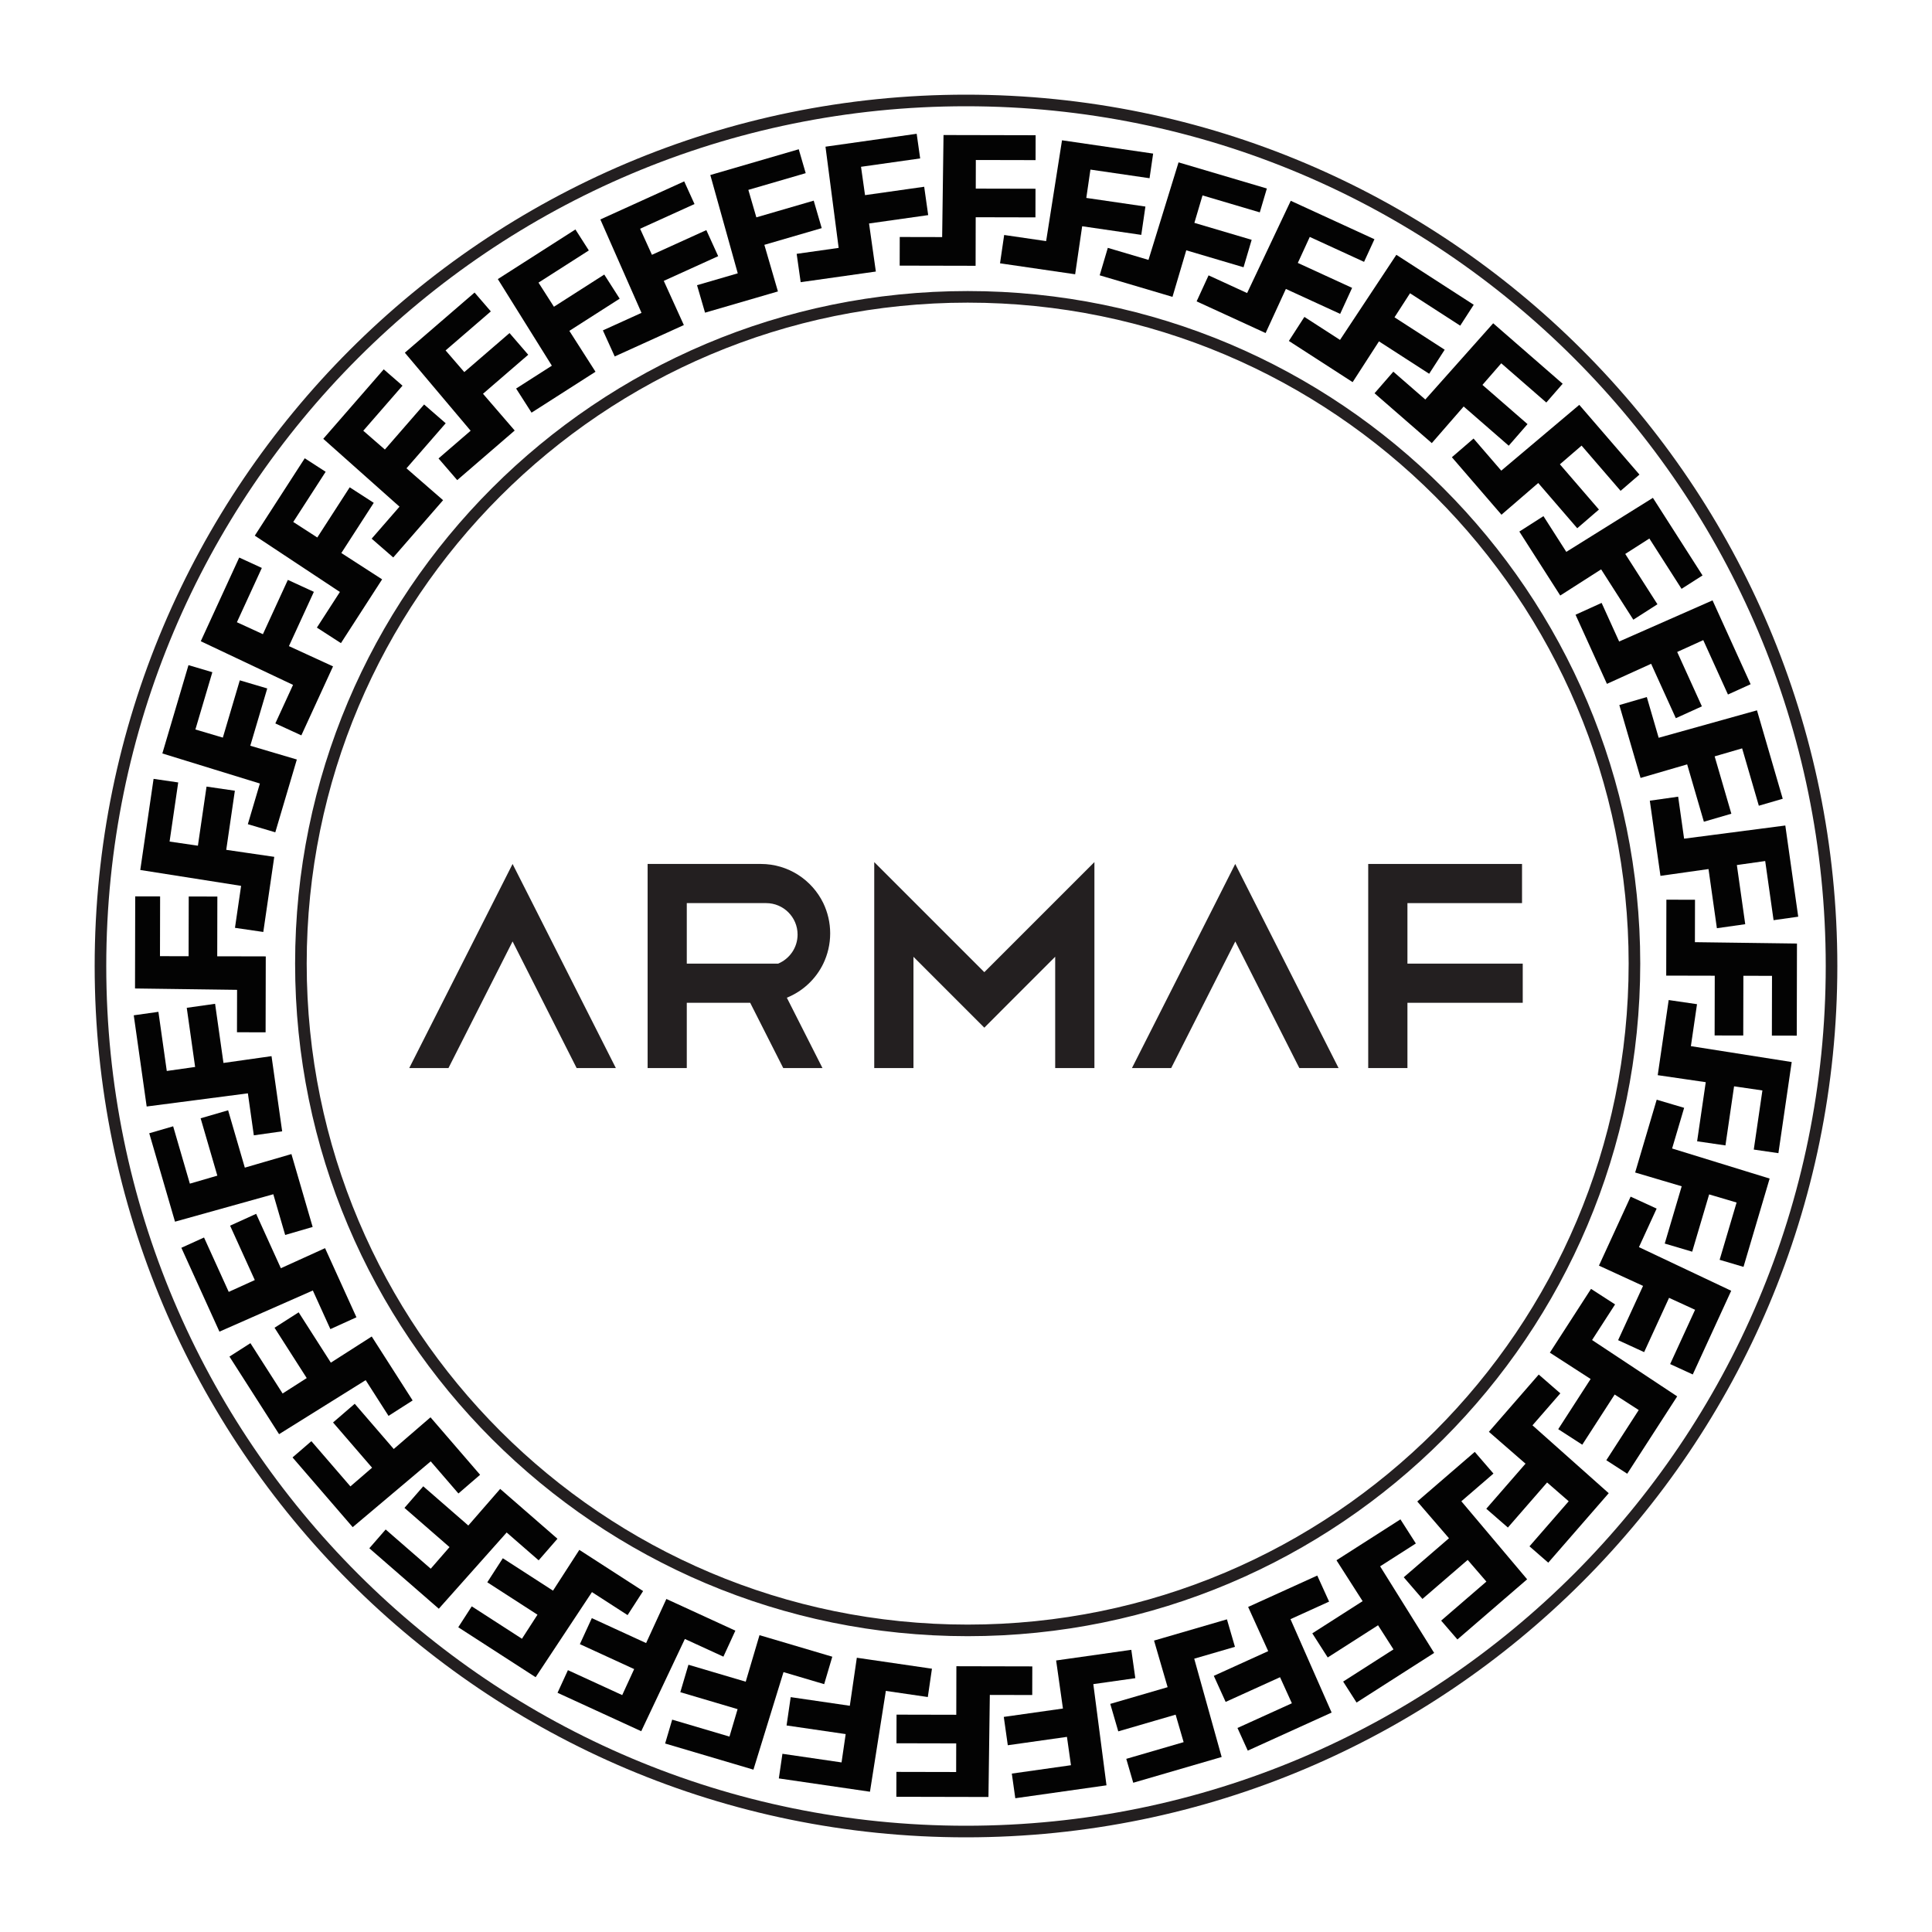 <svg xmlns="http://www.w3.org/2000/svg" xmlns:xlink="http://www.w3.org/1999/xlink" id="Layer_1" x="0px" y="0px" viewBox="0 0 500 500" style="enable-background:new 0 0 500 500;" xml:space="preserve"><g id="watermark_1_">	<g>		<g id="watermark" style="opacity:0.61;">			<g>				<g>					<g>						<g>							<polygon style="fill:#FFFFFF;" points="213.765,461.172 208.204,474.017 205.268,474.017 199.726,461.172 202.938,461.172         206.846,470.347 210.81,461.172        "></polygon>						</g>						<g>							<path style="fill:#FFFFFF;" d="M223.507,469.741h-7.469c0.275,1.23,1.321,1.982,2.826,1.982c1.046,0,1.798-0.312,2.477-0.954        l1.523,1.651c-0.917,1.046-2.294,1.597-4.074,1.597c-3.413,0-5.634-2.147-5.634-5.083c0-2.954,2.257-5.083,5.267-5.083        c2.899,0,5.138,1.945,5.138,5.12C223.562,469.191,223.526,469.503,223.507,469.741 M216.002,468.071h4.863        c-0.202-1.248-1.138-2.055-2.422-2.055C217.139,466.016,216.204,466.805,216.002,468.071"></path>						</g>						<g>							<path style="fill:#FFFFFF;" d="M224.735,468.934c0-2.973,2.294-5.083,5.505-5.083c2.074,0,3.707,0.899,4.423,2.514        l-2.22,1.193c-0.532-0.936-1.321-1.358-2.221-1.358c-1.45,0-2.587,1.009-2.587,2.734c0,1.725,1.138,2.734,2.587,2.734        c0.899,0,1.688-0.404,2.221-1.358l2.22,1.211c-0.716,1.578-2.349,2.495-4.423,2.495        C227.029,474.017,224.735,471.907,224.735,468.934"></path>						</g>						<g>							<path style="fill:#FFFFFF;" d="M242.828,473.393c-0.587,0.422-1.45,0.624-2.331,0.624c-2.33,0-3.688-1.193-3.688-3.542        v-4.055h-1.523v-2.202h1.523v-2.404h2.863v2.404h2.459v2.202h-2.459v4.019c0,0.844,0.458,1.303,1.229,1.303        c0.422,0,0.844-0.128,1.156-0.367L242.828,473.393z"></path>						</g>					</g>					<g>						<path style="fill:#FFFFFF;" d="M262.474,463.997v2.643c-0.238-0.018-0.422-0.037-0.642-0.037       c-1.578,0-2.624,0.862-2.624,2.753v4.661h-2.863v-9.873h2.734v1.303C259.776,464.493,260.951,463.997,262.474,463.997"></path>					</g>					<g>						<path style="fill:#FFFFFF;" d="M263.299,472.53l1.009-2.239c1.083,0.789,2.697,1.339,4.239,1.339       c1.762,0,2.477-0.587,2.477-1.376c0-2.404-7.469-0.752-7.469-5.524c0-2.184,1.762-4,5.413-4c1.615,0,3.267,0.385,4.459,1.138       l-0.918,2.257c-1.193-0.679-2.422-1.009-3.56-1.009c-1.761,0-2.44,0.66-2.44,1.468c0,2.367,7.468,0.734,7.468,5.45       c0,2.147-1.78,3.982-5.45,3.982C266.492,474.017,264.437,473.411,263.299,472.53"></path>					</g>					<g>						<path style="fill:#FFFFFF;" d="M285.428,469.741h-7.469c0.275,1.23,1.321,1.982,2.826,1.982c1.046,0,1.798-0.312,2.477-0.954       l1.523,1.651c-0.918,1.046-2.294,1.597-4.074,1.597c-3.413,0-5.634-2.147-5.634-5.083c0-2.954,2.257-5.083,5.267-5.083       c2.9,0,5.138,1.945,5.138,5.12C285.484,469.191,285.447,469.503,285.428,469.741 M277.923,468.071h4.863       c-0.202-1.248-1.138-2.055-2.422-2.055C279.061,466.016,278.125,466.805,277.923,468.071"></path>					</g>					<g>						<path style="fill:#FFFFFF;" d="M297.007,469.741h-7.469c0.275,1.23,1.321,1.982,2.826,1.982c1.046,0,1.798-0.312,2.477-0.954       l1.523,1.651c-0.918,1.046-2.294,1.597-4.074,1.597c-3.413,0-5.634-2.147-5.634-5.083c0-2.954,2.257-5.083,5.267-5.083       c2.899,0,5.138,1.945,5.138,5.12C297.062,469.191,297.025,469.503,297.007,469.741 M289.501,468.071h4.863       c-0.202-1.248-1.138-2.055-2.422-2.055C290.639,466.016,289.703,466.805,289.501,468.071"></path>					</g>					<g>						<polygon style="fill:#FFFFFF;" points="303.208,470.145 301.831,471.503 301.831,474.017 298.969,474.017 298.969,460.401        301.831,460.401 301.831,468.108 306.016,464.144 309.429,464.144 305.318,468.328 309.796,474.017 306.327,474.017       "></polygon>					</g>					<g>						<path style="fill:#FFFFFF;" d="M256.601,475.359L256.601,475.359l-2.86-2.86c-0.435,0.508-0.953,0.943-1.534,1.284       c-0.092,0.069-0.186,0.136-0.283,0.199l3.027,3.027c0.456,0.456,1.195,0.456,1.65,0       C257.057,476.554,257.057,475.815,256.601,475.359"></path>					</g>					<g>						<path style="fill:#FFFFFF;" d="M249.984,463.244c0.221-0.173,0.495-0.281,0.797-0.281c0.042,0,0.083,0.002,0.124,0.006       c-0.214-0.156-0.478-0.249-0.764-0.249c-0.395,0-0.744,0.18-0.981,0.458c-0.051,0-0.1,0.006-0.151,0.008       c0.039-0.077,0.064-0.162,0.064-0.255c0-0.234-0.143-0.434-0.346-0.519c0.087,0.126,0.138,0.279,0.138,0.445       c0,0.122-0.031,0.237-0.081,0.341c-2.811,0.201-5.03,2.539-5.03,5.4c0,2.993,2.426,5.42,5.42,5.42       c2.993,0,5.42-2.426,5.42-5.42C254.595,465.879,252.593,463.635,249.984,463.244 M247.983,464.656       c0.435,0,0.844,0.112,1.199,0.309c0.374-0.245,0.82-0.387,1.299-0.387c0.711,0,1.348,0.312,1.784,0.806       c-0.435-0.379-1.004-0.61-1.627-0.61c-0.449,0-0.87,0.12-1.234,0.329c-0.079,0.046-0.156,0.096-0.229,0.15       c-0.065-0.048-0.133-0.093-0.204-0.134c-0.369-0.219-0.8-0.344-1.26-0.344c-0.3,0-0.588,0.054-0.854,0.152       C247.196,464.754,247.578,464.656,247.983,464.656 M251.772,469.098c0.115,0.305,0.181,0.634,0.181,0.979       c0,1.534-1.244,2.777-2.778,2.777c-1.534,0-2.777-1.243-2.777-2.777c0-0.345,0.066-0.674,0.181-0.979       c-0.62-0.382-1.035-1.064-1.035-1.846c0-1.197,0.971-2.168,2.168-2.168c0.565,0,1.078,0.218,1.463,0.572       c0.386-0.354,0.899-0.572,1.464-0.572c1.197,0,2.168,0.971,2.168,2.168C252.807,468.034,252.392,468.716,251.772,469.098"></path>					</g>					<g>						<path style="fill:#FFFFFF;" d="M251.666,467.061c0,0.497-0.404,0.901-0.901,0.901c-0.497,0-0.901-0.404-0.901-0.901       s0.404-0.901,0.901-0.901c0.101,0,0.197,0.017,0.287,0.047c-0.03,0.062-0.045,0.132-0.045,0.204       c0,0.273,0.221,0.494,0.494,0.494c0.05,0,0.099-0.008,0.146-0.022C251.66,466.941,251.666,467,251.666,467.061"></path>					</g>					<g>						<path style="fill:#FFFFFF;" d="M248.255,467.061c0,0.376-0.305,0.681-0.681,0.681c-0.376,0-0.681-0.305-0.681-0.681       s0.305-0.681,0.681-0.681c0.076,0,0.149,0.013,0.217,0.035c-0.023,0.047-0.034,0.1-0.034,0.155       c0,0.206,0.167,0.374,0.374,0.374c0.038,0,0.075-0.006,0.11-0.017C248.25,466.97,248.255,467.015,248.255,467.061"></path>					</g>					<g>						<g>							<g>								<rect x="242.908" y="467.83" style="fill:#FFFFFF;" width="0.616" height="0.616"></rect>							</g>							<g>								<rect x="254.827" y="467.83" style="fill:#FFFFFF;" width="0.616" height="0.616"></rect>							</g>							<g>								<path style="fill:#FFFFFF;" d="M255.205,468.082h-0.14c0-3.248-2.642-5.89-5.89-5.89c-3.248,0-5.89,2.642-5.89,5.89h-0.14         c0-1.611,0.627-3.125,1.766-4.264c1.139-1.139,2.653-1.766,4.264-1.766c1.611,0,3.125,0.627,4.264,1.766         C254.578,464.957,255.205,466.471,255.205,468.082"></path>							</g>						</g>						<g>							<rect x="248.868" y="461.814" style="fill:#FFFFFF;" width="0.616" height="0.616"></rect>						</g>						<g>							<rect x="244.95" y="462.052" style="fill:#FFFFFF;" width="8.45" height="0.14"></rect>						</g>						<g>							<path style="fill:#FFFFFF;" d="M245.174,462.15c0,0.108-0.088,0.196-0.196,0.196c-0.108,0-0.196-0.088-0.196-0.196        c0-0.108,0.088-0.196,0.196-0.196C245.086,461.954,245.174,462.042,245.174,462.15"></path>						</g>						<g>							<path style="fill:#FFFFFF;" d="M253.596,462.15c0,0.108-0.088,0.196-0.196,0.196c-0.108,0-0.196-0.088-0.196-0.196        c0-0.108,0.088-0.196,0.196-0.196C253.509,461.954,253.596,462.042,253.596,462.15"></path>						</g>					</g>				</g>				<g>					<path style="fill:#FFFFFF;" d="M314.356,473.409c0,1.559-2.364,1.559-2.364,0C311.993,471.851,314.356,471.851,314.356,473.409      z"></path>				</g>				<g>					<g>						<g>							<path style="fill:#FFFFFF;" d="M161.739,466.549l1.772,6.088l1.855-6.088h2.215l-2.823,8.14h-2.33l-0.837-2.396l-0.722-2.708        l-0.722,2.708l-0.837,2.396h-2.33l-2.839-8.14h2.231l1.855,6.088l1.756-6.088H161.739z"></path>						</g>						<g>							<path style="fill:#FFFFFF;" d="M176.713,466.549l1.772,6.088l1.855-6.088h2.215l-2.823,8.14h-2.33l-0.837-2.396l-0.722-2.708        l-0.722,2.708l-0.837,2.396h-2.33l-2.839-8.14h2.231l1.855,6.088l1.756-6.088H176.713z"></path>						</g>						<g>							<path style="fill:#FFFFFF;" d="M191.687,466.549l1.772,6.088l1.855-6.088h2.215l-2.823,8.14h-2.33l-0.837-2.396l-0.722-2.708        l-0.722,2.708l-0.837,2.396h-2.33l-2.839-8.14h2.231l1.855,6.088l1.756-6.088H191.687z"></path>						</g>					</g>					<g>						<path style="fill:#FFFFFF;" d="M200.908,473.52c0,1.559-2.364,1.559-2.364,0C198.545,471.962,200.908,471.962,200.908,473.52z       "></path>					</g>					<g>						<path style="fill:#FFFFFF;" d="M322.71,473.409c-0.935,0.919-1.919,1.28-3.117,1.28c-2.346,0-4.3-1.411-4.3-4.282       s1.953-4.284,4.3-4.284c1.149,0,2.035,0.329,2.921,1.199l-1.264,1.329c-0.476-0.428-1.066-0.64-1.623-0.64       c-1.346,0-2.33,0.985-2.33,2.396c0,1.542,1.05,2.362,2.297,2.362c0.64,0,1.28-0.18,1.772-0.672L322.71,473.409z"></path>					</g>					<g>						<path style="fill:#FFFFFF;" d="M331.805,470.472c0,2.33-1.591,4.217-4.217,4.217c-2.626,0-4.201-1.887-4.201-4.217       c0-2.314,1.609-4.217,4.185-4.217C330.149,466.255,331.805,468.158,331.805,470.472z M325.389,470.472       c0,1.231,0.739,2.38,2.199,2.38c1.46,0,2.199-1.149,2.199-2.38c0-1.215-0.854-2.396-2.199-2.396       C326.144,468.077,325.389,469.258,325.389,470.472z"></path>					</g>					<g>						<path style="fill:#FFFFFF;" d="M338.572,474.689v-4.332c0-1.068-0.559-2.035-1.658-2.035c-1.082,0-1.722,0.967-1.722,2.035       v4.332h-2.003v-8.107h1.855l0.148,0.985c0.426-0.82,1.362-1.116,2.133-1.116c0.969,0,1.937,0.394,2.396,1.51       c0.723-1.149,1.658-1.478,2.708-1.478c2.297,0,3.43,1.412,3.43,3.84v4.365h-2.003v-4.365c0-1.066-0.442-1.97-1.526-1.97       c-1.082,0-1.756,0.935-1.756,2.003v4.332H338.572z"></path>					</g>				</g>			</g>		</g>		<g style="opacity:0.61;">			<g>				<g>					<path style="fill:#FFFFFF;" d="M345.988,431.299c-0.006-1.224-0.959-2.121-2.189-2.14c-0.924-0.014-0.832,0.12-0.834-0.867      c-0.003-1.097-0.007-2.194,0.003-3.292c0.003-0.379-0.112-0.691-0.362-0.976c-2.342-2.668-4.678-5.342-7.019-8.011      c-0.12-0.137-0.275-0.244-0.414-0.366c-6.214,0-12.427,0-18.641,0c-0.794,0.293-1.14,0.868-1.138,1.709      c0.01,3.748,0.004,7.496,0.004,11.243c0,0.556-0.003,0.589-0.55,0.551c-1.497-0.102-2.516,0.986-2.497,2.492      c0.044,3.476,0.013,6.953,0.014,10.429c0.001,1.58,0.867,2.443,2.45,2.449c0.582,0.002,0.582,0.002,0.582,0.6      c0,2.219-0.001,4.438,0.001,6.657c0.001,1.192,0.58,1.771,1.768,1.771c8.013,0.001,16.027,0.001,24.04,0      c1.168,0,1.755-0.583,1.757-1.745c0.002-2.256,0-4.512,0.001-6.768c0-0.512,0.002-0.511,0.52-0.515      c0.271-0.002,0.541,0.008,0.809-0.058c0.996-0.246,1.69-1.044,1.694-2.069C346.003,438.696,346.005,434.997,345.988,431.299z       M317.537,417.162c5.337,0,10.674,0,16.01,0c0.548,0,0.554,0.007,0.554,0.561c0.001,2.243-0.001,4.486,0.001,6.73      c0.001,0.811,0.249,1.059,1.06,1.059c1.91,0.001,3.821,0,5.731,0.001c0.458,0,0.479,0.021,0.481,0.483      c0.003,0.887,0.002,1.775,0,2.662c-0.001,0.477-0.024,0.498-0.504,0.499c-3.895,0.001-7.79,0-11.684,0      c-3.882,0-7.765,0-11.647,0c-0.55,0-0.552-0.001-0.552-0.561c-0.001-3.624-0.001-7.247,0-10.871      C316.987,417.166,316.991,417.162,317.537,417.162z M340.822,451.579c-3.883,0.001-7.766,0-11.65,0c-3.871,0-7.742,0-11.613,0      c-0.572,0-0.574-0.002-0.574-0.579c-0.001-1.997-0.001-3.994,0.001-5.991c0-0.464,0.023-0.486,0.478-0.487      c7.803-0.001,15.607-0.001,23.41,0c0.478,0,0.499,0.02,0.499,0.503c0.002,1.997,0.001,3.994,0,5.991      C341.375,451.574,341.37,451.579,340.822,451.579z"></path>				</g>				<g>					<g>						<rect x="327.418" y="417.053" style="fill:#FFFFFF;" width="1.757" height="1.054"></rect>					</g>					<g>						<rect x="325.662" y="418.107" style="fill:#FFFFFF;" width="1.757" height="1.054"></rect>					</g>					<g>						<rect x="327.418" y="419.161" style="fill:#FFFFFF;" width="1.757" height="1.054"></rect>					</g>					<g>						<rect x="325.662" y="420.215" style="fill:#FFFFFF;" width="1.757" height="1.054"></rect>					</g>					<g>						<rect x="327.418" y="421.269" style="fill:#FFFFFF;" width="1.757" height="1.054"></rect>					</g>					<g>						<rect x="325.662" y="422.323" style="fill:#FFFFFF;" width="1.757" height="1.054"></rect>					</g>					<g>						<rect x="327.418" y="423.378" style="fill:#FFFFFF;" width="1.757" height="1.054"></rect>					</g>					<g>						<rect x="325.662" y="424.432" style="fill:#FFFFFF;" width="1.757" height="1.054"></rect>					</g>					<g>						<rect x="327.418" y="425.486" style="fill:#FFFFFF;" width="1.757" height="1.054"></rect>					</g>					<g>						<rect x="325.662" y="426.54" style="fill:#FFFFFF;" width="1.757" height="1.054"></rect>					</g>					<g>						<rect x="327.418" y="427.594" style="fill:#FFFFFF;" width="1.757" height="1.054"></rect>					</g>					<g>						<rect x="325.662" y="428.648" style="fill:#FFFFFF;" width="1.757" height="1.054"></rect>					</g>				</g>			</g>			<g>				<path style="fill:#FFFFFF;" d="M187.637,431.299c-0.006-1.224-0.959-2.121-2.189-2.14c-0.924-0.014-0.832,0.12-0.834-0.867     c-0.003-1.097-0.007-2.194,0.003-3.292c0.003-0.379-0.112-0.691-0.362-0.976c-2.342-2.668-4.678-5.342-7.019-8.011     c-0.12-0.137-0.275-0.244-0.414-0.366c-6.214,0-12.427,0-18.641,0c-0.794,0.293-1.14,0.868-1.138,1.709     c0.01,3.748,0.004,7.496,0.004,11.243c0,0.556-0.003,0.589-0.55,0.551c-1.497-0.102-2.516,0.986-2.497,2.492     c0.044,3.476,0.013,6.953,0.014,10.429c0.001,1.58,0.867,2.443,2.45,2.449c0.582,0.002,0.582,0.002,0.582,0.6     c0,2.219-0.001,4.438,0.001,6.657c0.001,1.192,0.58,1.771,1.768,1.771c8.013,0.001,16.027,0.001,24.04,0     c1.168,0,1.755-0.583,1.757-1.745c0.002-2.256,0-4.512,0.001-6.768c0-0.512,0.002-0.511,0.52-0.515     c0.271-0.002,0.541,0.008,0.809-0.058c0.996-0.246,1.69-1.044,1.694-2.069C187.652,438.696,187.655,434.997,187.637,431.299z      M159.187,417.162c5.337,0,10.674,0,16.01,0c0.548,0,0.554,0.007,0.554,0.561c0.001,2.243-0.001,4.486,0.001,6.73     c0.001,0.811,0.249,1.059,1.06,1.059c1.91,0.001,3.821,0,5.731,0.001c0.458,0,0.479,0.021,0.481,0.483     c0.003,0.887,0.002,1.775,0,2.662c-0.001,0.477-0.024,0.498-0.504,0.499c-3.895,0.001-7.79,0-11.684,0     c-3.882,0-7.765,0-11.647,0c-0.55,0-0.552-0.001-0.552-0.561c-0.001-3.624-0.001-7.247,0-10.871     C158.636,417.166,158.64,417.162,159.187,417.162z M182.472,451.579c-3.883,0.001-7.766,0-11.65,0c-3.871,0-7.742,0-11.613,0     c-0.572,0-0.574-0.002-0.574-0.579c-0.001-1.997-0.001-3.994,0.001-5.991c0-0.464,0.023-0.486,0.478-0.487     c7.803-0.001,15.607-0.001,23.41,0c0.478,0,0.499,0.02,0.499,0.503c0.002,1.997,0.001,3.994,0,5.991     C183.024,451.574,183.019,451.579,182.472,451.579z"></path>			</g>			<g>				<path style="fill:#FFFFFF;" d="M159.779,440.669v-7.897h2.779c0.375,0,0.726,0.061,1.053,0.182     c0.327,0.121,0.612,0.292,0.855,0.513c0.242,0.221,0.434,0.483,0.573,0.789c0.14,0.305,0.21,0.642,0.21,1.009     c0,0.375-0.07,0.715-0.21,1.02c-0.14,0.305-0.331,0.568-0.573,0.789c-0.243,0.221-0.528,0.392-0.855,0.513     c-0.327,0.121-0.678,0.182-1.053,0.182h-1.29v2.901H159.779z M162.58,436.356c0.39,0,0.684-0.111,0.882-0.331     c0.199-0.22,0.298-0.474,0.298-0.761c0-0.14-0.024-0.276-0.072-0.408c-0.048-0.132-0.121-0.248-0.221-0.347     c-0.099-0.099-0.223-0.178-0.37-0.237c-0.147-0.059-0.32-0.089-0.518-0.089h-1.312v2.173H162.58z"></path>				<path style="fill:#FFFFFF;" d="M166.308,432.771h1.731l3.177,5.294h0.088l-0.088-1.522v-3.772h1.478v7.897h-1.566l-3.353-5.592     h-0.088l0.088,1.522v4.07h-1.467V432.771z"></path>				<path style="fill:#FFFFFF;" d="M177.922,436.334h3.872c0.022,0.089,0.04,0.195,0.055,0.32c0.014,0.125,0.022,0.25,0.022,0.375     c0,0.507-0.077,0.985-0.231,1.434c-0.154,0.449-0.397,0.849-0.728,1.202c-0.353,0.375-0.776,0.666-1.268,0.871     c-0.493,0.206-1.055,0.309-1.688,0.309c-0.574,0-1.114-0.103-1.622-0.309c-0.507-0.206-0.948-0.492-1.323-0.86     c-0.375-0.367-0.673-0.803-0.894-1.307c-0.221-0.504-0.331-1.053-0.331-1.649c0-0.595,0.11-1.145,0.331-1.649     c0.221-0.504,0.518-0.939,0.894-1.307c0.375-0.367,0.816-0.654,1.323-0.86c0.507-0.206,1.048-0.309,1.622-0.309     c0.64,0,1.211,0.11,1.715,0.331c0.504,0.221,0.935,0.526,1.296,0.915l-1.025,1.004c-0.258-0.272-0.544-0.48-0.861-0.623     c-0.316-0.143-0.695-0.215-1.136-0.215c-0.361,0-0.703,0.065-1.026,0.193c-0.324,0.129-0.607,0.311-0.85,0.546     c-0.242,0.235-0.436,0.52-0.579,0.855c-0.143,0.335-0.215,0.708-0.215,1.119c0,0.412,0.072,0.785,0.215,1.12     c0.143,0.335,0.338,0.62,0.584,0.855c0.246,0.235,0.531,0.418,0.855,0.546c0.323,0.129,0.669,0.193,1.037,0.193     c0.419,0,0.773-0.061,1.064-0.182c0.29-0.121,0.538-0.278,0.744-0.469c0.148-0.132,0.275-0.3,0.381-0.502     c0.106-0.202,0.189-0.428,0.248-0.678h-2.482V436.334z"></path>			</g>			<g>				<path style="fill:#FFFFFF;" d="M224.019,431.299c-0.006-1.224-0.959-2.121-2.189-2.14c-0.924-0.014-0.832,0.12-0.834-0.867     c-0.003-1.097-0.007-2.194,0.003-3.292c0.003-0.379-0.112-0.691-0.362-0.976c-2.342-2.668-4.678-5.342-7.019-8.011     c-0.12-0.137-0.275-0.244-0.414-0.366c-6.214,0-12.427,0-18.641,0c-0.794,0.293-1.14,0.868-1.138,1.709     c0.01,3.748,0.004,7.496,0.004,11.243c0,0.556-0.003,0.589-0.55,0.551c-1.497-0.102-2.516,0.986-2.497,2.492     c0.044,3.476,0.013,6.953,0.014,10.429c0.001,1.58,0.867,2.443,2.45,2.449c0.582,0.002,0.582,0.002,0.582,0.6     c0,2.219-0.001,4.438,0.001,6.657c0.001,1.192,0.58,1.771,1.768,1.771c8.013,0.001,16.027,0.001,24.04,0     c1.168,0,1.755-0.583,1.757-1.745c0.002-2.256,0-4.512,0.001-6.768c0-0.512,0.002-0.511,0.52-0.515     c0.271-0.002,0.541,0.008,0.809-0.058c0.997-0.246,1.69-1.044,1.694-2.069C224.034,438.696,224.036,434.997,224.019,431.299z      M195.568,417.162c5.337,0,10.674,0,16.01,0c0.548,0,0.554,0.007,0.554,0.561c0.001,2.243-0.001,4.486,0.001,6.73     c0.001,0.811,0.249,1.059,1.06,1.059c1.91,0.001,3.821,0,5.731,0.001c0.458,0,0.479,0.021,0.481,0.483     c0.003,0.887,0.002,1.775,0,2.662c-0.001,0.477-0.024,0.498-0.504,0.499c-3.895,0.001-7.79,0-11.684,0     c-3.882,0-7.765,0-11.647,0c-0.55,0-0.552-0.001-0.552-0.561c-0.001-3.624-0.001-7.247,0-10.871     C195.018,417.166,195.022,417.162,195.568,417.162z M218.854,451.579c-3.883,0.001-7.766,0-11.65,0c-3.871,0-7.742,0-11.613,0     c-0.572,0-0.574-0.002-0.574-0.579c-0.001-1.997-0.001-3.994,0.001-5.991c0-0.464,0.023-0.486,0.478-0.487     c7.803-0.001,15.607-0.001,23.41,0c0.478,0,0.499,0.02,0.499,0.503c0.002,1.997,0.001,3.994,0,5.991     C219.406,451.574,219.401,451.579,218.854,451.579z"></path>			</g>			<g>				<path style="fill:#FFFFFF;" d="M205.111,432.771h1.699l2.967,7.897h-1.644l-0.651-1.886h-3.044l-0.651,1.886h-1.643     L205.111,432.771z M206.997,437.415l-0.706-1.974l-0.287-0.96h-0.088l-0.287,0.96l-0.706,1.974H206.997z"></path>				<path style="fill:#FFFFFF;" d="M211.331,434.536c-0.125,0-0.245-0.024-0.359-0.072c-0.114-0.048-0.213-0.114-0.298-0.199     c-0.084-0.084-0.151-0.182-0.198-0.292c-0.048-0.11-0.072-0.232-0.072-0.364s0.024-0.254,0.072-0.364     c0.048-0.11,0.114-0.208,0.198-0.292c0.084-0.084,0.184-0.151,0.298-0.198c0.114-0.048,0.233-0.072,0.359-0.072     c0.257,0,0.478,0.09,0.662,0.27c0.184,0.181,0.276,0.399,0.276,0.656s-0.092,0.476-0.276,0.656     C211.809,434.446,211.589,434.536,211.331,434.536z M210.615,440.669v-5.404h1.445v5.404H210.615z"></path>			</g>			<g>				<path style="fill:#FFFFFF;" d="M261.044,431.299c-0.006-1.224-0.959-2.121-2.189-2.14c-0.924-0.014-0.832,0.12-0.834-0.867     c-0.003-1.097-0.007-2.194,0.003-3.292c0.003-0.379-0.112-0.691-0.362-0.976c-2.342-2.668-4.678-5.342-7.019-8.011     c-0.12-0.137-0.275-0.244-0.414-0.366c-6.214,0-12.427,0-18.641,0c-0.794,0.293-1.14,0.868-1.138,1.709     c0.01,3.748,0.004,7.496,0.004,11.243c0,0.556-0.003,0.589-0.55,0.551c-1.497-0.102-2.516,0.986-2.497,2.492     c0.044,3.476,0.013,6.953,0.014,10.429c0.001,1.58,0.867,2.443,2.45,2.449c0.582,0.002,0.582,0.002,0.582,0.6     c0,2.219-0.001,4.438,0.001,6.657c0.001,1.192,0.58,1.771,1.768,1.771c8.013,0.001,16.027,0.001,24.04,0     c1.168,0,1.755-0.583,1.757-1.745c0.002-2.256,0-4.512,0.001-6.768c0-0.512,0.002-0.511,0.52-0.515     c0.271-0.002,0.541,0.008,0.809-0.058c0.996-0.246,1.69-1.044,1.694-2.069C261.059,438.696,261.061,434.997,261.044,431.299z      M232.593,417.162c5.337,0,10.674,0,16.01,0c0.548,0,0.554,0.007,0.554,0.561c0.001,2.243-0.001,4.486,0.001,6.73     c0.001,0.811,0.249,1.059,1.06,1.059c1.91,0.001,3.821,0,5.731,0.001c0.458,0,0.479,0.021,0.481,0.483     c0.003,0.887,0.002,1.775,0,2.662c-0.001,0.477-0.024,0.498-0.504,0.499c-3.895,0.001-7.79,0-11.684,0     c-3.882,0-7.765,0-11.647,0c-0.55,0-0.552-0.001-0.552-0.561c-0.001-3.624-0.001-7.247,0-10.871     C232.042,417.166,232.047,417.162,232.593,417.162z M255.878,451.579c-3.883,0.001-7.766,0-11.65,0c-3.871,0-7.742,0-11.613,0     c-0.572,0-0.574-0.002-0.574-0.579c-0.001-1.997-0.001-3.994,0.001-5.991c0-0.464,0.023-0.486,0.478-0.487     c7.803-0.001,15.607-0.001,23.41,0c0.478,0,0.499,0.02,0.499,0.503c0.002,1.997,0.001,3.994,0,5.991     C256.431,451.574,256.426,451.579,255.878,451.579z"></path>			</g>			<g>				<path style="fill:#FFFFFF;" d="M236.361,440.845c-0.338,0-0.662-0.048-0.971-0.143c-0.309-0.095-0.592-0.239-0.849-0.43     c-0.257-0.191-0.481-0.425-0.673-0.7c-0.191-0.276-0.342-0.597-0.452-0.965l1.401-0.551c0.103,0.397,0.283,0.726,0.54,0.987     c0.257,0.261,0.596,0.392,1.015,0.392c0.154,0,0.303-0.02,0.447-0.061c0.143-0.04,0.272-0.099,0.386-0.176     s0.204-0.175,0.27-0.292c0.066-0.118,0.099-0.254,0.099-0.408c0-0.147-0.026-0.279-0.077-0.397     c-0.051-0.117-0.138-0.227-0.259-0.331c-0.121-0.103-0.28-0.202-0.475-0.298c-0.195-0.095-0.435-0.195-0.722-0.298l-0.485-0.176     c-0.213-0.073-0.429-0.173-0.645-0.298c-0.217-0.125-0.413-0.276-0.59-0.452c-0.177-0.176-0.322-0.384-0.436-0.623     c-0.114-0.239-0.171-0.509-0.171-0.81c0-0.309,0.06-0.597,0.182-0.866c0.121-0.268,0.294-0.503,0.518-0.706     c0.224-0.202,0.492-0.36,0.805-0.474s0.66-0.171,1.042-0.171c0.397,0,0.74,0.053,1.031,0.16     c0.291,0.107,0.537,0.243,0.739,0.408c0.202,0.165,0.366,0.348,0.491,0.546c0.125,0.199,0.217,0.386,0.276,0.563l-1.312,0.551     c-0.074-0.221-0.208-0.419-0.402-0.596c-0.195-0.176-0.462-0.265-0.8-0.265c-0.324,0-0.592,0.075-0.805,0.226     c-0.213,0.151-0.32,0.348-0.32,0.59c0,0.235,0.103,0.436,0.309,0.601c0.206,0.165,0.533,0.325,0.982,0.48l0.497,0.165     c0.316,0.111,0.605,0.237,0.866,0.381c0.261,0.143,0.485,0.314,0.673,0.513c0.187,0.199,0.331,0.425,0.43,0.678     c0.1,0.254,0.149,0.546,0.149,0.877c0,0.412-0.083,0.767-0.248,1.064c-0.165,0.298-0.377,0.542-0.634,0.734     c-0.258,0.191-0.548,0.335-0.872,0.43C236.986,440.797,236.67,440.845,236.361,440.845z"></path>				<path style="fill:#FFFFFF;" d="M239.516,432.771h1.61l1.633,4.754l0.287,1.015h0.088l0.309-1.015l1.699-4.754h1.61l-2.879,7.897     h-1.566L239.516,432.771z"></path>				<path style="fill:#FFFFFF;" d="M251.097,436.334h3.871c0.022,0.089,0.04,0.195,0.055,0.32c0.015,0.125,0.023,0.25,0.023,0.375     c0,0.507-0.078,0.985-0.232,1.434c-0.154,0.449-0.397,0.849-0.728,1.202c-0.353,0.375-0.775,0.666-1.268,0.871     c-0.493,0.206-1.055,0.309-1.688,0.309c-0.574,0-1.114-0.103-1.621-0.309c-0.507-0.206-0.949-0.492-1.324-0.86     c-0.375-0.367-0.673-0.803-0.894-1.307c-0.22-0.504-0.331-1.053-0.331-1.649c0-0.595,0.11-1.145,0.331-1.649     c0.221-0.504,0.518-0.939,0.894-1.307c0.375-0.367,0.816-0.654,1.324-0.86c0.507-0.206,1.047-0.309,1.621-0.309     c0.64,0,1.211,0.11,1.715,0.331c0.504,0.221,0.936,0.526,1.296,0.915l-1.026,1.004c-0.257-0.272-0.544-0.48-0.861-0.623     c-0.316-0.143-0.694-0.215-1.136-0.215c-0.36,0-0.702,0.065-1.026,0.193c-0.323,0.129-0.607,0.311-0.849,0.546     c-0.243,0.235-0.436,0.52-0.579,0.855c-0.143,0.335-0.215,0.708-0.215,1.119c0,0.412,0.072,0.785,0.215,1.12     c0.143,0.335,0.338,0.62,0.585,0.855c0.246,0.235,0.531,0.418,0.854,0.546c0.324,0.129,0.669,0.193,1.037,0.193     c0.419,0,0.774-0.061,1.064-0.182c0.29-0.121,0.539-0.278,0.745-0.469c0.147-0.132,0.274-0.3,0.38-0.502     c0.107-0.202,0.189-0.428,0.248-0.678h-2.482V436.334z"></path>			</g>			<g>				<path style="fill:#FFFFFF;" d="M297.3,431.299c-0.006-1.224-0.959-2.121-2.189-2.14c-0.924-0.014-0.832,0.12-0.834-0.867     c-0.003-1.097-0.007-2.194,0.003-3.292c0.003-0.379-0.112-0.691-0.362-0.976c-2.342-2.668-4.678-5.342-7.019-8.011     c-0.12-0.137-0.275-0.244-0.414-0.366c-6.214,0-12.427,0-18.641,0c-0.794,0.293-1.14,0.868-1.138,1.709     c0.01,3.748,0.004,7.496,0.004,11.243c0,0.556-0.003,0.589-0.55,0.551c-1.497-0.102-2.516,0.986-2.497,2.492     c0.044,3.476,0.013,6.953,0.014,10.429c0.001,1.58,0.867,2.443,2.45,2.449c0.582,0.002,0.582,0.002,0.582,0.6     c0,2.219-0.001,4.438,0.001,6.657c0.001,1.192,0.58,1.771,1.768,1.771c8.013,0.001,16.027,0.001,24.04,0     c1.168,0,1.755-0.583,1.757-1.745c0.002-2.256,0-4.512,0.001-6.768c0-0.512,0.002-0.511,0.52-0.515     c0.271-0.002,0.541,0.008,0.809-0.058c0.996-0.246,1.69-1.044,1.694-2.069C297.315,438.696,297.318,434.997,297.3,431.299z      M268.85,417.162c5.337,0,10.674,0,16.01,0c0.548,0,0.554,0.007,0.554,0.561c0.001,2.243-0.001,4.486,0.001,6.73     c0.001,0.811,0.249,1.059,1.06,1.059c1.91,0.001,3.821,0,5.731,0.001c0.458,0,0.479,0.021,0.481,0.483     c0.003,0.887,0.002,1.775,0,2.662c-0.001,0.477-0.024,0.498-0.504,0.499c-3.895,0.001-7.79,0-11.684,0     c-3.882,0-7.765,0-11.647,0c-0.55,0-0.552-0.001-0.552-0.561c-0.001-3.624-0.001-7.247,0-10.871     C268.299,417.166,268.303,417.162,268.85,417.162z M292.135,451.579c-3.883,0.001-7.766,0-11.65,0c-3.871,0-7.742,0-11.613,0     c-0.572,0-0.574-0.002-0.574-0.579c-0.001-1.997-0.001-3.994,0.001-5.991c0-0.464,0.023-0.486,0.478-0.487     c7.803-0.001,15.607-0.001,23.41,0c0.478,0,0.499,0.02,0.499,0.503c0.001,1.997,0.001,3.994,0,5.991     C292.687,451.574,292.682,451.579,292.135,451.579z"></path>			</g>			<g>				<path style="fill:#FFFFFF;" d="M272.966,434.183v1.831h3.165v1.412h-3.165v1.831h3.518v1.412h-5.007v-7.897h5.007v1.412H272.966     z"></path>				<path style="fill:#FFFFFF;" d="M277.852,440.669v-7.897h2.779c0.375,0,0.726,0.061,1.053,0.182     c0.327,0.121,0.612,0.292,0.855,0.513c0.243,0.221,0.434,0.483,0.574,0.789c0.14,0.305,0.209,0.642,0.209,1.009     c0,0.375-0.07,0.715-0.209,1.02c-0.14,0.305-0.331,0.568-0.574,0.789c-0.243,0.221-0.528,0.392-0.855,0.513     c-0.327,0.121-0.678,0.182-1.053,0.182h-1.29v2.901H277.852z M280.653,436.356c0.389,0,0.684-0.111,0.882-0.331     c0.199-0.22,0.298-0.474,0.298-0.761c0-0.14-0.024-0.276-0.072-0.408c-0.048-0.132-0.121-0.248-0.221-0.347     c-0.099-0.099-0.222-0.178-0.37-0.237c-0.147-0.059-0.32-0.089-0.518-0.089h-1.312v2.173H280.653z"></path>				<path style="fill:#FFFFFF;" d="M286.797,440.845c-0.338,0-0.662-0.048-0.971-0.143c-0.309-0.095-0.592-0.239-0.849-0.43     c-0.257-0.191-0.482-0.425-0.673-0.7c-0.191-0.276-0.342-0.597-0.452-0.965l1.401-0.551c0.103,0.397,0.283,0.726,0.541,0.987     c0.257,0.261,0.595,0.392,1.015,0.392c0.154,0,0.303-0.02,0.447-0.061c0.143-0.04,0.272-0.099,0.386-0.176     c0.114-0.077,0.204-0.175,0.27-0.292c0.066-0.118,0.1-0.254,0.1-0.408c0-0.147-0.026-0.279-0.077-0.397     c-0.051-0.117-0.138-0.227-0.259-0.331c-0.121-0.103-0.279-0.202-0.474-0.298c-0.195-0.095-0.436-0.195-0.723-0.298     l-0.485-0.176c-0.213-0.073-0.428-0.173-0.645-0.298c-0.217-0.125-0.414-0.276-0.59-0.452c-0.176-0.176-0.322-0.384-0.436-0.623     c-0.114-0.239-0.171-0.509-0.171-0.81c0-0.309,0.061-0.597,0.182-0.866c0.121-0.268,0.294-0.503,0.518-0.706     c0.224-0.202,0.493-0.36,0.805-0.474c0.312-0.114,0.66-0.171,1.042-0.171c0.397,0,0.741,0.053,1.031,0.16     c0.29,0.107,0.537,0.243,0.739,0.408c0.202,0.165,0.365,0.348,0.491,0.546c0.125,0.199,0.217,0.386,0.276,0.563l-1.312,0.551     c-0.074-0.221-0.208-0.419-0.403-0.596c-0.195-0.176-0.462-0.265-0.799-0.265c-0.324,0-0.592,0.075-0.805,0.226     c-0.213,0.151-0.32,0.348-0.32,0.59c0,0.235,0.103,0.436,0.309,0.601c0.206,0.165,0.533,0.325,0.982,0.48l0.496,0.165     c0.316,0.111,0.605,0.237,0.866,0.381c0.261,0.143,0.485,0.314,0.673,0.513c0.187,0.199,0.331,0.425,0.43,0.678     c0.099,0.254,0.149,0.546,0.149,0.877c0,0.412-0.083,0.767-0.248,1.064c-0.165,0.298-0.377,0.542-0.634,0.734     c-0.258,0.191-0.548,0.335-0.872,0.43C287.422,440.797,287.105,440.845,286.797,440.845z"></path>			</g>			<g>				<path style="fill:#FFFFFF;" d="M321.394,439.168l4.004-4.985h-3.827v-1.412h5.559v1.5l-3.96,4.985h4.004v1.412h-5.779V439.168z"></path>				<path style="fill:#FFFFFF;" d="M328.409,432.771h1.489v7.897h-1.489V432.771z"></path>				<path style="fill:#FFFFFF;" d="M331.486,440.669v-7.897h2.779c0.375,0,0.726,0.061,1.053,0.182     c0.327,0.121,0.612,0.292,0.855,0.513s0.434,0.483,0.574,0.789c0.14,0.305,0.209,0.642,0.209,1.009     c0,0.375-0.07,0.715-0.209,1.02c-0.14,0.305-0.331,0.568-0.574,0.789c-0.243,0.221-0.528,0.392-0.855,0.513     c-0.327,0.121-0.678,0.182-1.053,0.182h-1.29v2.901H331.486z M334.288,436.356c0.389,0,0.684-0.111,0.882-0.331     c0.199-0.22,0.298-0.474,0.298-0.761c0-0.14-0.024-0.276-0.072-0.408c-0.048-0.132-0.121-0.248-0.221-0.347     c-0.099-0.099-0.222-0.178-0.37-0.237c-0.147-0.059-0.32-0.089-0.518-0.089h-1.312v2.173H334.288z"></path>			</g>		</g>		<g style="opacity:0.61;">			<path style="fill:#FFFFFF;" d="M300.133,433.27h9.067v2.242h-9.067V433.27z M300.133,437.136h9.067v2.243h-9.067V437.136z"></path>		</g>	</g>	<g style="opacity:0.61;">		<path style="fill:#FFFFFF;" d="M156.756,478.878h1.607c1.263,0,2.114,0.812,2.114,1.974c0,1.161-0.851,1.973-2.114,1.973h-1.607   V478.878z M158.34,482.464c1.049,0,1.725-0.665,1.725-1.612c0-0.947-0.677-1.613-1.725-1.613h-1.167v3.225H158.34z"></path>		<path style="fill:#FFFFFF;" d="M165.139,480.851c0-1.15,0.879-2.007,2.075-2.007c1.184,0,2.069,0.851,2.069,2.007   c0,1.156-0.885,2.007-2.069,2.007C166.019,482.858,165.139,482.002,165.139,480.851z M168.866,480.851   c0-0.942-0.705-1.635-1.652-1.635c-0.953,0-1.663,0.693-1.663,1.635c0,0.941,0.71,1.635,1.663,1.635   C168.162,482.486,168.866,481.793,168.866,480.851z"></path>		<path style="fill:#FFFFFF;" d="M179.596,478.878l-1.331,3.947h-0.44l-1.156-3.366l-1.161,3.366h-0.434l-1.331-3.947h0.429   l1.139,3.394l1.178-3.394h0.389l1.161,3.411l1.156-3.411H179.596z"></path>		<path style="fill:#FFFFFF;" d="M187.731,478.878v3.947h-0.344l-2.537-3.202v3.202h-0.417v-3.947h0.344l2.543,3.203v-3.203H187.731   z"></path>		<path style="fill:#FFFFFF;" d="M193.093,478.878h0.417v3.586h2.21v0.361h-2.627V478.878z"></path>		<path style="fill:#FFFFFF;" d="M200.061,480.851c0-1.15,0.879-2.007,2.075-2.007c1.184,0,2.069,0.851,2.069,2.007   c0,1.156-0.885,2.007-2.069,2.007C200.941,482.858,200.061,482.002,200.061,480.851z M203.788,480.851   c0-0.942-0.705-1.635-1.652-1.635c-0.953,0-1.663,0.693-1.663,1.635c0,0.941,0.71,1.635,1.663,1.635   C203.083,482.486,203.788,481.793,203.788,480.851z"></path>		<path style="fill:#FFFFFF;" d="M211.636,481.77h-2.199l-0.474,1.054h-0.434l1.804-3.947h0.412l1.804,3.947h-0.44L211.636,481.77z    M211.484,481.432l-0.947-2.12l-0.947,2.12H211.484z"></path>		<path style="fill:#FFFFFF;" d="M217.28,478.878h1.607c1.263,0,2.114,0.812,2.114,1.974c0,1.161-0.851,1.973-2.114,1.973h-1.607   V478.878z M218.864,482.464c1.049,0,1.725-0.665,1.725-1.612c0-0.947-0.677-1.613-1.725-1.613h-1.167v3.225H218.864z"></path>		<path style="fill:#FFFFFF;" d="M234.041,481.77h-2.199l-0.474,1.054h-0.434l1.804-3.947h0.412l1.804,3.947h-0.44L234.041,481.77z    M233.889,481.432l-0.947-2.12l-0.947,2.12H233.889z"></path>		<path style="fill:#FFFFFF;" d="M239.685,478.878h0.417v3.586h2.21v0.361h-2.627V478.878z"></path>		<path style="fill:#FFFFFF;" d="M247.082,478.878h0.417v3.586h2.21v0.361h-2.627V478.878z"></path>		<path style="fill:#FFFFFF;" d="M260.449,479.239v1.551h2.041v0.361h-2.041v1.675h-0.417v-3.947h2.706v0.361H260.449z"></path>		<path style="fill:#FFFFFF;" d="M267.678,478.878h0.417v3.947h-0.417V478.878z"></path>		<path style="fill:#FFFFFF;" d="M273.456,478.878h0.417v3.586h2.21v0.361h-2.627V478.878z"></path>		<path style="fill:#FFFFFF;" d="M283.644,482.464v0.361h-2.791v-3.947h2.706v0.361h-2.289v1.404h2.041v0.355h-2.041v1.466H283.644z   "></path>		<path style="fill:#FFFFFF;" d="M294.672,479.239v1.551h2.041v0.361h-2.041v1.675h-0.417v-3.947h2.706v0.361H294.672z"></path>		<path style="fill:#FFFFFF;" d="M301.5,480.851c0-1.15,0.879-2.007,2.075-2.007c1.184,0,2.069,0.851,2.069,2.007   c0,1.156-0.885,2.007-2.069,2.007C302.379,482.858,301.5,482.002,301.5,480.851z M305.226,480.851   c0-0.942-0.705-1.635-1.652-1.635c-0.953,0-1.663,0.693-1.663,1.635c0,0.941,0.71,1.635,1.663,1.635   C304.522,482.486,305.226,481.793,305.226,480.851z"></path>		<path style="fill:#FFFFFF;" d="M313.351,482.825l-0.902-1.269c-0.102,0.011-0.203,0.017-0.316,0.017h-1.06v1.252h-0.417v-3.947   h1.477c1.004,0,1.613,0.507,1.613,1.353c0,0.62-0.327,1.054-0.902,1.24l0.964,1.353H313.351z M313.328,480.231   c0-0.632-0.417-0.992-1.207-0.992h-1.048v1.979h1.048C312.911,481.218,313.328,480.851,313.328,480.231z"></path>		<path style="fill:#FFFFFF;" d="M322.907,478.878v3.947h-0.4v-3.158l-1.551,2.656h-0.197l-1.551-2.639v3.14h-0.4v-3.947h0.344   l1.714,2.926l1.697-2.926H322.907z"></path>		<path style="fill:#FFFFFF;" d="M330.744,481.77h-2.199l-0.473,1.054h-0.434l1.804-3.947h0.411l1.804,3.947h-0.44L330.744,481.77z    M330.592,481.432l-0.947-2.12l-0.947,2.12H330.592z"></path>		<path style="fill:#FFFFFF;" d="M336.957,479.239h-1.387v-0.361h3.192v0.361h-1.387v3.586h-0.417V479.239z"></path>		<path style="fill:#FFFFFF;" d="M343.063,482.346l0.164-0.321c0.282,0.276,0.784,0.479,1.302,0.479c0.739,0,1.06-0.31,1.06-0.699   c0-1.083-2.43-0.417-2.43-1.877c0-0.581,0.451-1.083,1.455-1.083c0.446,0,0.908,0.13,1.224,0.35l-0.141,0.333   c-0.338-0.22-0.733-0.327-1.083-0.327c-0.722,0-1.043,0.321-1.043,0.716c0,1.083,2.43,0.429,2.43,1.866   c0,0.581-0.462,1.077-1.472,1.077C343.937,482.858,343.356,482.65,343.063,482.346z"></path>	</g></g><g></g><image style="display:none;overflow:visible;opacity:0.56;" width="1200" height="1000" transform="matrix(1 0 0 1 -307 -402)"></image><g>	<g>		<g>			<g>				<g>					<g>						<polygon style="fill:#030303;" points="247.451,458.597 231.99,458.564 231.976,465.006 255.812,465.058 256.166,438.646        267.143,438.67 267.159,431.261 265.87,431.259 250.195,431.225 247.833,431.219 247.511,431.219 247.495,438.627        247.483,443.781 232.023,443.747 232.006,451.155 247.467,451.189 247.464,452.88       "></polygon>					</g>				</g>			</g>		</g>		<g>			<g>				<g>					<g>						<polygon style="fill:#030303;" points="217.791,456.113 202.492,453.88 201.561,460.254 225.147,463.697 229.256,437.605        240.118,439.191 241.188,431.86 239.913,431.674 224.402,429.409 222.065,429.068 221.746,429.022 220.676,436.352        219.931,441.452 204.632,439.218 203.562,446.549 218.861,448.782 218.617,450.456       "></polygon>					</g>				</g>			</g>		</g>		<g>			<g>				<g>					<g>						<polygon style="fill:#030303;" points="188.787,449.43 173.962,445.042 172.134,451.219 194.989,457.984 202.77,432.742        213.295,435.857 215.398,428.754 214.162,428.388 199.131,423.939 196.866,423.269 196.558,423.177 194.455,430.281        192.992,435.223 178.167,430.835 176.065,437.938 190.89,442.326 190.41,443.948       "></polygon>					</g>				</g>			</g>		</g>		<g>			<g>				<g>					<g>						<polygon style="fill:#030303;" points="161.028,438.69 146.978,432.237 144.29,438.091 165.95,448.039 177.244,424.162        187.218,428.743 190.311,422.011 189.14,421.473 174.895,414.93 172.748,413.944 172.456,413.81 169.364,420.542        167.213,425.225 153.163,418.772 150.071,425.504 164.12,431.958 163.415,433.494       "></polygon>					</g>				</g>			</g>		</g>		<g>			<g>				<g>					<g>						<polygon style="fill:#030303;" points="135.08,424.107 122.091,415.72 118.597,421.131 138.621,434.061 153.198,412.034        162.419,417.988 166.438,411.765 165.355,411.066 152.187,402.562 150.202,401.281 149.932,401.106 145.913,407.33        143.117,411.659 130.129,403.272 126.11,409.496 139.099,417.883 138.181,419.304       "></polygon>					</g>				</g>			</g>		</g>		<g>			<g>				<g>					<g>						<polygon style="fill:#030303;" points="111.473,405.98 99.81,395.83 95.581,400.689 113.561,416.337 131.124,396.608        139.404,403.814 144.268,398.226 143.296,397.38 131.471,387.089 129.69,385.539 129.447,385.327 124.583,390.915        121.2,394.803 109.537,384.653 104.674,390.241 116.336,400.391 115.226,401.667       "></polygon>					</g>				</g>			</g>		</g>		<g>			<g>				<g>					<g>						<polygon style="fill:#030303;" points="90.684,384.68 80.585,372.974 75.707,377.182 91.277,395.229 111.469,378.201        118.639,386.512 124.249,381.673 123.407,380.697 113.168,368.828 111.625,367.04 111.414,366.796 105.805,371.635        101.903,375.002 91.803,363.295 86.194,368.134 96.293,379.841 95.013,380.946       "></polygon>					</g>				</g>			</g>		</g>		<g>			<g>				<g>					<g>						<polygon style="fill:#030303;" points="73.139,360.636 64.809,347.611 59.382,351.082 72.225,371.162 94.635,357.181        100.55,366.428 106.791,362.436 106.096,361.35 97.65,348.145 96.377,346.155 96.204,345.884 89.963,349.875 85.621,352.652        77.291,339.628 71.05,343.619 79.38,356.644 77.956,357.555       "></polygon>					</g>				</g>			</g>		</g>		<g>			<g>				<g>					<g>						<polygon style="fill:#030303;" points="59.195,334.341 52.802,320.264 46.937,322.927 56.791,344.63 80.963,333.98        85.501,343.975 92.247,340.912 91.714,339.739 85.233,325.466 84.257,323.315 84.124,323.022 77.378,326.085 72.686,328.216        66.293,314.138 59.548,317.201 65.94,331.278 64.4,331.978       "></polygon>					</g>				</g>			</g>		</g>		<g>			<g>				<g>					<g>						<polygon style="fill:#030303;" points="49.134,306.328 44.81,291.484 38.625,293.286 45.291,316.17 70.732,309.069        73.802,319.608 80.915,317.536 80.555,316.299 76.171,301.249 75.51,298.981 75.42,298.672 68.307,300.744 63.36,302.185        59.036,287.341 51.923,289.413 56.247,304.257 54.623,304.73       "></polygon>					</g>				</g>			</g>		</g>		<g>			<g>				<g>					<g>						<polygon style="fill:#030303;" points="43.162,277.168 40.995,261.859 34.617,262.762 37.958,286.363 64.151,282.954        65.69,293.823 73.025,292.784 72.844,291.509 70.647,275.988 70.316,273.649 70.271,273.33 62.936,274.369 57.833,275.091        55.666,259.783 48.331,260.821 50.498,276.129 48.823,276.366       "></polygon>					</g>				</g>			</g>		</g>		<g>			<g>				<g>					<g>						<polygon style="fill:#030303;" points="41.402,247.455 41.436,231.994 34.994,231.98 34.942,255.816 61.354,256.17        61.33,267.146 68.738,267.163 68.741,265.874 68.775,250.199 68.78,247.836 68.781,247.514 61.372,247.498 56.219,247.487        56.252,232.026 48.844,232.01 48.811,247.471 47.119,247.467       "></polygon>					</g>				</g>			</g>		</g>		<g>			<g>				<g>					<g>						<polygon style="fill:#030303;" points="43.887,217.796 46.121,202.497 39.746,201.567 36.303,225.152 62.396,229.261        60.81,240.123 68.141,241.193 68.327,239.918 70.591,224.407 70.932,222.07 70.979,221.751 63.648,220.681 58.549,219.936        60.782,204.638 53.452,203.568 51.218,218.866 49.545,218.622       "></polygon>					</g>				</g>			</g>		</g>		<g>			<g>				<g>					<g>						<polygon style="fill:#030303;" points="50.569,188.791 54.957,173.966 48.779,172.137 42.015,194.993 67.257,202.774        64.141,213.299 71.245,215.402 71.611,214.166 76.06,199.135 76.73,196.87 76.822,196.561 69.718,194.459 64.776,192.996        69.164,178.171 62.06,176.068 57.672,190.893 56.051,190.414       "></polygon>					</g>				</g>			</g>		</g>		<g>			<g>				<g>					<g>						<polygon style="fill:#030303;" points="61.31,161.032 67.763,146.982 61.909,144.293 51.96,165.953 75.838,177.247        71.256,187.222 77.989,190.314 78.526,189.143 85.069,174.899 86.055,172.752 86.19,172.459 79.457,169.367 74.774,167.216        81.227,153.167 74.495,150.074 68.042,164.124 66.505,163.418       "></polygon>					</g>				</g>			</g>		</g>		<g>			<g>				<g>					<g>						<polygon style="fill:#030303;" points="75.893,135.084 84.28,122.095 78.868,118.601 65.938,138.624 87.965,153.201        82.011,162.423 88.234,166.442 88.933,165.359 97.437,152.19 98.718,150.206 98.893,149.935 92.669,145.917 88.34,143.121        96.727,130.133 90.503,126.114 82.116,139.102 80.696,138.185       "></polygon>					</g>				</g>			</g>		</g>		<g>			<g>				<g>					<g>						<polygon style="fill:#030303;" points="94.018,111.476 104.168,99.814 99.309,95.584 83.661,113.564 103.39,131.128        96.183,139.408 101.772,144.271 102.618,143.3 112.909,131.475 114.459,129.693 114.671,129.45 109.082,124.587        105.195,121.203 115.345,109.541 109.757,104.677 99.607,116.34 98.331,115.23       "></polygon>					</g>				</g>			</g>		</g>		<g>			<g>				<g>					<g>						<polygon style="fill:#030303;" points="115.32,90.688 127.027,80.589 122.819,75.711 104.771,91.281 121.799,111.474        113.488,118.644 118.328,124.253 119.303,123.412 131.172,113.172 132.961,111.629 133.204,111.419 128.365,105.809        124.999,101.907 136.705,91.808 131.866,86.198 120.159,96.298 119.055,95.017       "></polygon>					</g>				</g>			</g>		</g>		<g>			<g>				<g>					<g>						<polygon style="fill:#030303;" points="139.364,73.144 152.389,64.813 148.918,59.386 128.838,72.229 142.819,94.64        133.572,100.554 137.564,106.795 138.65,106.101 151.855,97.655 153.845,96.382 154.116,96.208 150.124,89.967        147.348,85.626 160.372,77.295 156.381,71.054 143.356,79.385 142.445,77.96       "></polygon>					</g>				</g>			</g>		</g>		<g>			<g>				<g>					<g>						<polygon style="fill:#030303;" points="165.659,59.198 179.737,52.806 177.074,46.94 155.371,56.795 166.02,80.967        156.026,85.505 159.089,92.251 160.262,91.718 174.535,85.237 176.686,84.261 176.979,84.127 173.916,77.382 171.785,72.689        185.863,66.297 182.8,59.552 168.722,65.944 168.023,64.404       "></polygon>					</g>				</g>			</g>		</g>		<g>			<g>				<g>					<g>						<polygon style="fill:#030303;" points="193.672,49.138 208.516,44.814 206.714,38.629 183.83,45.295 190.931,70.736        180.392,73.806 182.464,80.919 183.701,80.559 198.751,76.175 201.019,75.514 201.328,75.424 199.256,68.311 197.815,63.363        212.659,59.04 210.588,51.927 195.743,56.251 195.271,54.627       "></polygon>					</g>				</g>			</g>		</g>		<g>			<g>				<g>					<g>						<polygon style="fill:#030303;" points="222.831,43.166 238.139,40.999 237.236,34.621 213.636,37.962 217.044,64.155        206.176,65.694 207.214,73.029 208.49,72.848 224.011,70.651 226.35,70.32 226.669,70.275 225.63,62.939 224.908,57.837        240.216,55.67 239.178,48.334 223.869,50.502 223.632,48.827       "></polygon>					</g>				</g>			</g>		</g>		<g>			<g>				<g>					<g>						<polygon style="fill:#030303;" points="252.544,41.406 268.005,41.44 268.019,34.998 244.183,34.946 243.829,61.357        232.852,61.334 232.836,68.742 234.125,68.745 249.8,68.779 252.162,68.784 252.484,68.785 252.5,61.376 252.512,56.223        267.972,56.256 267.989,48.848 252.528,48.814 252.531,47.123       "></polygon>					</g>				</g>			</g>		</g>		<g>			<g>				<g>					<g>						<polygon style="fill:#030303;" points="282.204,43.891 297.503,46.125 298.433,39.75 274.848,36.307 270.738,62.399        259.877,60.814 258.807,68.144 260.082,68.331 275.593,70.595 277.93,70.936 278.249,70.983 279.319,63.652 280.064,58.553        295.362,60.786 296.432,53.456 281.134,51.222 281.378,49.549       "></polygon>					</g>				</g>			</g>		</g>		<g>			<g>				<g>					<g>						<polygon style="fill:#030303;" points="311.209,50.573 326.034,54.961 327.862,48.784 305.007,42.019 297.226,67.261        286.701,64.145 284.598,71.249 285.833,71.615 300.864,76.064 303.129,76.734 303.438,76.826 305.541,69.722 307.004,64.78        321.829,69.168 323.931,62.065 309.106,57.677 309.586,56.055       "></polygon>					</g>				</g>			</g>		</g>		<g>			<g>				<g>					<g>						<polygon style="fill:#030303;" points="338.967,61.314 353.017,67.767 355.706,61.913 334.046,51.964 322.752,75.842        312.777,71.261 309.685,77.993 310.856,78.531 325.1,85.073 327.247,86.059 327.54,86.194 330.632,79.461 332.783,74.778        346.833,81.231 349.925,74.499 335.875,68.046 336.581,66.509       "></polygon>					</g>				</g>			</g>		</g>		<g>			<g>				<g>					<g>						<polygon style="fill:#030303;" points="364.915,75.896 377.903,84.283 381.398,78.871 361.374,65.942 346.797,87.969        337.576,82.015 333.557,88.238 334.639,88.937 347.808,97.441 349.792,98.722 350.063,98.897 354.082,92.673 356.877,88.344        369.866,96.73 373.884,90.507 360.896,82.12 361.813,80.699       "></polygon>					</g>				</g>			</g>		</g>		<g>			<g>				<g>					<g>						<polygon style="fill:#030303;" points="388.523,94.022 400.185,104.172 404.415,99.313 386.435,83.665 368.871,103.394        360.591,96.188 355.728,101.776 356.7,102.622 368.524,112.913 370.306,114.464 370.549,114.675 375.412,109.087        378.796,105.199 390.458,115.349 395.322,109.761 383.659,99.611 384.769,98.335       "></polygon>					</g>				</g>			</g>		</g>		<g>			<g>				<g>					<g>						<polygon style="fill:#030303;" points="409.311,115.324 419.41,127.03 424.288,122.822 408.718,104.775 388.525,121.803        381.355,113.492 375.746,118.331 376.587,119.307 386.827,131.176 388.37,132.964 388.58,133.208 394.19,128.369        398.092,125.002 408.191,136.709 413.801,131.87 403.701,120.163 404.982,119.059       "></polygon>					</g>				</g>			</g>		</g>		<g>			<g>				<g>					<g>						<polygon style="fill:#030303;" points="426.855,139.368 435.186,152.392 440.613,148.921 427.77,128.842 405.359,142.823        399.445,133.576 393.204,137.568 393.898,138.653 402.345,151.859 403.617,153.849 403.791,154.12 410.032,150.128        414.373,147.351 422.704,160.376 428.945,156.384 420.614,143.36 422.039,142.448       "></polygon>					</g>				</g>			</g>		</g>		<g>			<g>				<g>					<g>						<polygon style="fill:#030303;" points="440.802,165.663 447.194,179.741 453.06,177.077 443.205,155.375 419.033,166.024        414.495,156.03 407.749,159.092 408.282,160.266 414.763,174.539 415.739,176.689 415.873,176.983 422.618,173.92        427.311,171.789 433.703,185.867 440.448,182.804 434.056,168.726 435.596,168.027       "></polygon>					</g>				</g>			</g>		</g>		<g>			<g>				<g>					<g>						<polygon style="fill:#030303;" points="450.862,193.676 455.185,208.52 461.37,206.718 454.705,183.834 429.263,190.935        426.193,180.396 419.081,182.468 419.441,183.705 423.825,198.755 424.485,201.023 424.575,201.332 431.688,199.26        436.636,197.819 440.96,212.663 448.073,210.591 443.749,195.747 445.372,195.274       "></polygon>					</g>				</g>			</g>		</g>		<g>			<g>				<g>					<g>						<polygon style="fill:#030303;" points="456.833,222.835 459,238.143 465.378,237.24 462.037,213.64 435.844,217.048        434.305,206.18 426.97,207.218 427.151,208.494 429.348,224.015 429.679,226.354 429.724,226.672 437.059,225.634        442.162,224.912 444.329,240.22 451.664,239.181 449.497,223.873 451.172,223.636       "></polygon>					</g>				</g>			</g>		</g>		<g>			<g>				<g>					<g>						<polygon style="fill:#030303;" points="458.594,252.548 458.56,268.009 465.002,268.022 465.054,244.187 438.642,243.833        438.666,232.856 431.258,232.84 431.255,234.129 431.221,249.804 431.216,252.166 431.215,252.488 438.623,252.504        443.777,252.516 443.743,267.976 451.152,267.992 451.185,252.532 452.876,252.535       "></polygon>					</g>				</g>			</g>		</g>		<g>			<g>				<g>					<g>						<polygon style="fill:#030303;" points="456.108,282.208 453.874,297.507 460.249,298.437 463.692,274.852 437.6,270.742        439.185,259.881 431.855,258.811 431.669,260.086 429.404,275.597 429.063,277.934 429.016,278.253 436.347,279.323        441.446,280.067 439.213,295.366 446.544,296.436 448.777,281.138 450.45,281.382       "></polygon>					</g>				</g>			</g>		</g>		<g>			<g>				<g>					<g>						<polygon style="fill:#030303;" points="449.428,311.213 445.04,326.038 451.217,327.866 457.982,305.011 432.74,297.23        435.855,286.705 428.752,284.602 428.386,285.838 423.937,300.869 423.267,303.134 423.175,303.442 430.279,305.545        435.221,307.008 430.833,321.833 437.936,323.935 442.324,309.11 443.946,309.59       "></polygon>					</g>				</g>			</g>		</g>		<g>			<g>				<g>					<g>						<polygon style="fill:#030303;" points="438.684,338.971 432.231,353.021 438.085,355.709 448.034,334.049 424.156,322.756        428.738,312.781 422.005,309.688 421.468,310.859 414.925,325.104 413.939,327.251 413.805,327.543 420.537,330.636        425.22,332.787 418.767,346.836 425.499,349.928 431.952,335.879 433.489,336.585       "></polygon>					</g>				</g>			</g>		</g>		<g>			<g>				<g>					<g>						<polygon style="fill:#030303;" points="424.101,364.918 415.714,377.907 421.126,381.401 434.056,361.378 412.029,346.801        417.983,337.579 411.759,333.56 411.06,334.643 402.557,347.812 401.276,349.796 401.101,350.067 407.325,354.085        411.654,356.881 403.267,369.869 409.491,373.888 417.878,360.9 419.298,361.817       "></polygon>					</g>				</g>			</g>		</g>		<g>			<g>				<g>					<g>						<polygon style="fill:#030303;" points="405.978,388.527 395.827,400.189 400.687,404.418 416.335,386.439 396.606,368.875        403.812,360.595 398.224,355.731 397.378,356.703 387.087,368.528 385.536,370.31 385.325,370.553 390.913,375.416        394.801,378.799 384.651,390.462 390.239,395.326 400.389,383.663 401.665,384.773       "></polygon>					</g>				</g>			</g>		</g>		<g>			<g>				<g>					<g>						<polygon style="fill:#030303;" points="384.675,409.314 372.968,419.414 377.176,424.292 395.224,408.722 378.196,388.529        386.507,381.359 381.667,375.75 380.692,376.591 368.823,386.831 367.034,388.374 366.791,388.584 371.63,394.194        374.996,398.096 363.29,408.195 368.129,413.804 379.836,403.705 380.94,404.985       "></polygon>					</g>				</g>			</g>		</g>		<g>			<g>				<g>					<g>						<polygon style="fill:#030303;" points="360.63,426.859 347.606,435.19 351.077,440.616 371.156,427.774 357.175,405.363        366.422,399.449 362.43,393.208 361.345,393.902 348.14,402.348 346.15,403.621 345.878,403.795 349.87,410.036        352.647,414.377 339.622,422.708 343.614,428.949 356.639,420.618 357.55,422.043       "></polygon>					</g>				</g>			</g>		</g>		<g>			<g>				<g>					<g>						<polygon style="fill:#030303;" points="334.336,440.805 320.258,447.198 322.922,453.063 344.625,443.209 333.975,419.037        343.97,414.498 340.907,407.753 339.734,408.286 325.461,414.767 323.31,415.743 323.017,415.876 326.08,422.622        328.21,427.314 314.133,433.707 317.195,440.452 331.273,434.06 331.972,435.6       "></polygon>					</g>				</g>			</g>		</g>		<g>			<g>				<g>					<g>						<polygon style="fill:#030303;" points="306.323,450.865 291.479,455.189 293.281,461.374 316.165,454.708 309.064,429.267        319.603,426.197 317.531,419.084 316.294,419.445 301.244,423.828 298.976,424.489 298.667,424.579 300.738,431.692        302.18,436.64 287.336,440.964 289.407,448.076 304.251,443.753 304.724,445.376       "></polygon>					</g>				</g>			</g>		</g>		<g>			<g>				<g>					<g>						<polygon style="fill:#030303;" points="277.164,456.836 261.856,459.003 262.759,465.382 286.359,462.041 282.951,435.848        293.819,434.309 292.781,426.974 291.505,427.154 275.984,429.352 273.645,429.683 273.326,429.728 274.365,437.063        275.087,442.166 259.779,444.333 260.817,451.668 276.126,449.501 276.363,451.175       "></polygon>					</g>				</g>			</g>		</g>	</g>	<g>		<g>			<g>				<path style="fill:none;stroke:#231F20;stroke-width:3;stroke-miterlimit:10;" d="M250,26C126.284,26,26,126.284,26,250     s100.284,224,224,224s224-100.284,224-224S373.716,26,250,26z M250.433,421.944c-95.308,0-172.56-77.252-172.56-172.56     s77.252-172.56,172.56-172.56c95.292,0,172.56,77.252,172.56,172.56S345.724,421.944,250.433,421.944z"></path>			</g>		</g>	</g>	<g>		<g>			<g>				<g>					<path style="fill:#231F20;" d="M213.069,249.386c1.132-2.363,1.781-5.026,1.781-7.822c0-2.812-0.649-5.475-1.781-7.838      c-2.912-5.991-9.053-10.135-16.176-10.135h-29.29v52.821h10.135v-16.891h16.409l8.554,16.891h10.152l-8.554-16.891      l-0.666-1.315C207.76,256.542,211.139,253.38,213.069,249.386z M201.387,249.386h-23.648v-15.66h20.536      c4.493,0,8.138,3.645,8.138,8.138C206.412,245.258,204.332,248.154,201.387,249.386z"></path>				</g>			</g>		</g>		<g>			<g>				<g>					<polygon style="fill:#231F20;" points="159.382,276.412 149.231,276.412 132.655,243.644 116.063,276.412 105.912,276.412       127.58,233.626 132.655,223.591 137.731,233.609      "></polygon>				</g>			</g>		</g>		<g>			<g>				<g>					<line style="fill:#231F20;" x1="319.677" y1="223.591" x2="314.618" y2="233.609"></line>				</g>			</g>		</g>		<g>			<g>				<g>					<polygon style="fill:#231F20;" points="346.421,276.412 336.269,276.412 319.694,243.644 303.102,276.412 292.95,276.412       314.618,233.609 319.677,223.591 324.753,233.626      "></polygon>				</g>			</g>		</g>		<g>			<g>				<g>					<polygon style="fill:#231F20;" points="394.083,249.386 394.083,259.521 364.244,259.521 364.244,276.412 354.093,276.412       354.093,223.591 393.9,223.591 393.9,233.726 364.244,233.726 364.244,249.386      "></polygon>				</g>			</g>		</g>		<g>			<g>				<g>					<polygon style="fill:#231F20;" points="283.234,223.107 283.234,276.411 273.082,276.411 273.082,247.604 261.916,258.77       254.743,265.96 247.57,258.787 236.404,247.62 236.404,276.411 226.252,276.411 226.252,223.107 254.743,251.598       273.082,233.258      "></polygon>				</g>			</g>		</g>	</g></g></svg>
